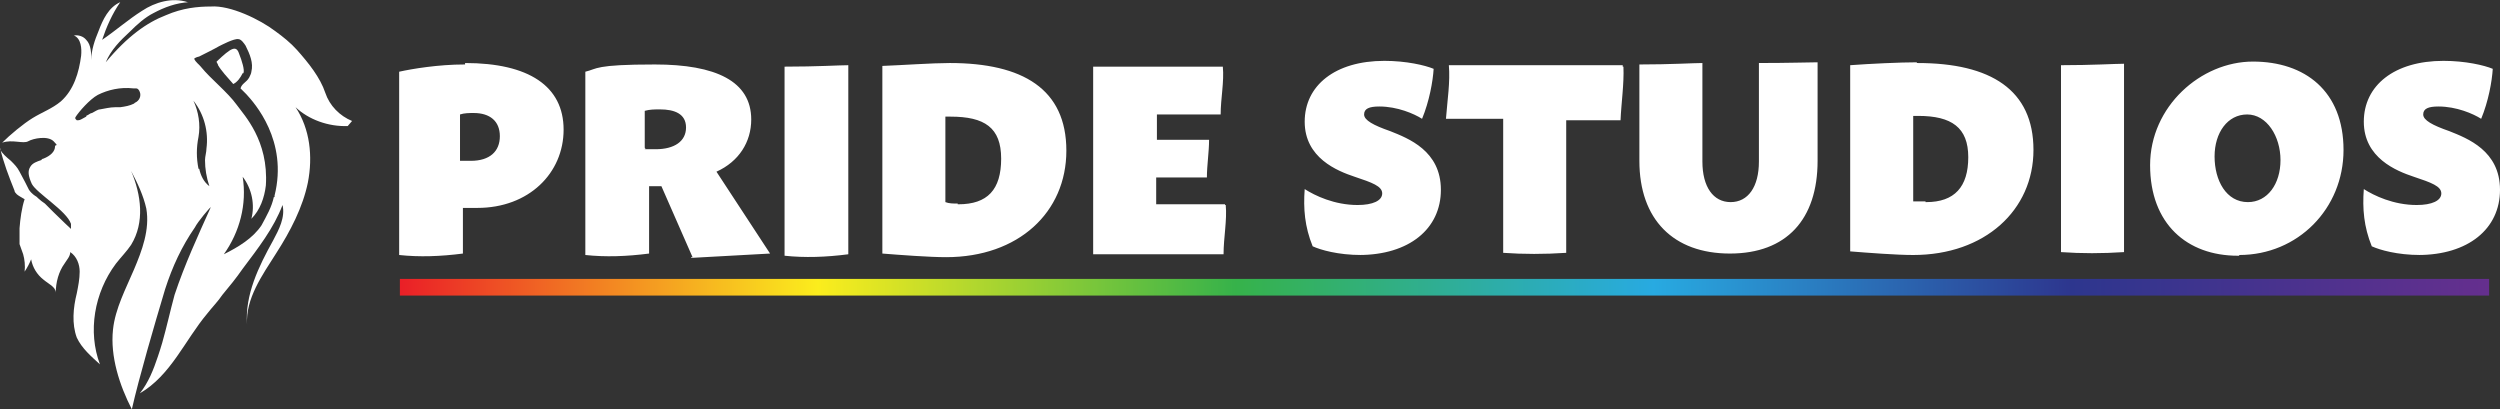 <?xml version="1.0" encoding="UTF-8"?>
<svg xmlns="http://www.w3.org/2000/svg" xmlns:xlink="http://www.w3.org/1999/xlink" version="1.1" viewBox="0 0 345.1 56.5">
  <rect x="0" y="0" width="345.1" height="56.5" fill="#333333" stroke="none"/>
  <defs>
    <style>
      .cls-1 {
        fill-rule: evenodd;
      }

      .cls-1, .cls-2 {
        fill: #fff;
      }

      .cls-3 {
        fill: url(#Dégradé_sans_nom);
      }
    </style>
    <linearGradient id="Dégradé_sans_nom" data-name="Dégradé sans nom" x1="55.2" y1="58.7" x2="343.6" y2="58.7" gradientTransform="translate(0 98.4) scale(1 -1)" gradientUnits="userSpaceOnUse">
      <stop offset="0" stop-color="#ea1f27"/>
      <stop offset=".2" stop-color="#fbed1d"/>
      <stop offset=".4" stop-color="#36b24a"/>
      <stop offset=".6" stop-color="#28aae1"/>
      <stop offset=".8" stop-color="#2d368e"/>
      <stop offset="1" stop-color="#652f8e"/>
    </linearGradient>
  </defs>
  <!-- Generator: Adobe Illustrator 28.6.0, SVG Export Plug-In . SVG Version: 1.2.0 Build 709)  -->
  <g>
    <g id="Calque_1">
      <g id="Layer_1">
        <g id="Layer_1-2">
          <g>
            <rect id="rainbow" class="cls-3" x="55.2" y="38.5" width="288.4" height="2.3"/>
            <g id="head">
              <path class="cls-2" d="M33.6,10.1c.2-.4-.2-1.7-.6-2.7-.4-1.2-1.1-.8-3.1,1.1h0c0,.2.2.3.2.5.4.7,1.3,1.7,2.1,2.6h0c.6-.3,1-.9,1.3-1.5h0Z"/>
              <path id="head-2" class="cls-2" d="M48.6,16.7c-1.7-.7-3.1-2.1-3.7-3.9-.7-2.1-2.3-4.1-3.9-5.9-.9-1-1.9-1.8-3-2.6-2.1-1.6-6.2-3.6-8.9-3.4-1.8,0-3.9.2-6.2,1.2-2.6,1-5.3,2.9-8.3,6.5.7-1.7,2-3,3.3-4.2,1-1,2.1-2,3.3-2.6,1.5-.8,3.1-1.4,4.9-1.5h-.2c-2.1-.7-4.5,0-6.3,1.2-1.9,1.2-3.6,2.7-5.5,4,.6-1.8,1.4-3.6,2.5-5.2-1.6.7-2.4,2.4-3,4-.5,1.2-1,2.6-1,4,0-.9,0-2.1-.7-2.8-.4-.5-1.1-.7-1.7-.6,1,.4,1.1,1.8,1,2.8-.3,2.3-1,4.7-2.8,6.3-1.2,1-2.6,1.5-3.9,2.3-1.3.8-3.1,2.3-4.2,3.4,1.4-.5,2.9.2,3.6-.2s2.7-.8,3.5,0,.2.4.2.7c0,.7-.6,1.3-1.6,1.7,0,0-.2,0-.3.2-.6.2-1.2.4-1.5.9-.4.6-.3,1.3.2,2.4.7,1.3,4.8,3.7,5.4,5.5v.7s-1.3-1.2-2.4-2.3l-1-1h0l-.2-.2c-.3-.2-.7-.5-.9-.7s-.3-.3-.5-.4c-.3-.2-.6-.5-.8-.8-.3-.6-.8-1.6-1.3-2.5-.3-.6-.7-1-1.2-1.5-.6-.5-1.2-1-1.5-1.6v-.2c.5,2.1,1.2,3.9,2,5.9,0,.2.2.4.3.5.2.2.6.4,1.1.7-.4,1.2-.6,2.7-.7,4v2.2c.2.5.3.9.5,1.4.2.7.3,1.6.2,2.4.4-.6.7-1.2.9-1.7.2,1.1.8,2.1,1.7,2.8.7.6,1.7,1,1.7,1.8,0-1.4.4-2.9,1.2-4,.3-.5.8-1,.8-1.6.9.6,1.3,1.7,1.3,2.7s-.2,2-.4,3c-.5,2-.7,4.2,0,6.1.7,1.5,2,2.6,3.2,3.7-1.7-4.5-.8-9.9,2.2-13.9.7-.9,1.5-1.7,2.1-2.6,1.9-3.1,1.4-6.9,0-10.2.9,1.7,1.7,3.4,2.1,5.2.5,2.9-.6,5.8-1.7,8.4s-2.6,5.4-2.9,8.3c-.4,3.7.9,7.7,2.6,11,1-4.4,3.1-11.6,4.6-16.6,1-3.1,2.3-5.9,4.1-8.5.4-.8,2.1-2.8,2.2-2.8-1.8,4-3.6,7.9-5,12.1-.6,2.2-1.1,4.5-1.7,6.6-.2.7-.4,1.3-.6,1.9-.6,1.8-1.3,3.6-2.5,5.1,4.3-2.5,6.2-7.3,9.3-11,.7-.9,1.5-1.7,2.1-2.6,1-1.2,1.9-2.3,2.8-3.6,2.1-2.8,4.3-5.6,5.5-8.8.4,1.7-.5,3.4-1.3,4.9-2,3.6-3.9,7.5-3.6,11.6-.2-3.6,2.1-6.8,4-9.8,2-3.1,3.7-6.4,4.4-9.8.7-3.6.3-7.4-1.7-10.4,1.8,1.7,4.5,2.7,7.2,2.6h0l.6-.7ZM18.5,14.3c-.6.3-1.2.4-1.9.5h-.7c-.7,0-1.5.2-2.1.3-.3,0-.7.3-1.1.5-.2,0-.4.2-.6.3,0,0-.2,0-.2.2-.6.3-.8.5-1.1.5s-.2,0-.2,0l-.2-.2v-.2c.5-.8,2-2.5,3.1-3.1,1.4-.7,3.1-1.1,4.9-.9h.4c.2,0,.4.2.5.5.2.5,0,1.2-.7,1.5h0ZM27.4,23.3c-.3-1.5-.3-2.9,0-4.4.3-1.7,0-3.5-.7-5,1.5,1.9,2.1,4.3,1.8,6.6,0,.5-.2,1.1-.2,1.6,0,1.2.2,2.4.6,3.6-.8-.6-1.2-1.5-1.4-2.4h0ZM37.8,27.2c-.3,1.4-1,2.6-1.7,3.9-1.2,1.8-3.2,3-5.2,4,2.2-3.1,3.2-6.9,2.6-10.7,1.3,1.7,1.7,3.9,1.2,5.8,1.2-1.2,1.8-2.9,2-4.6.4-6.2-3-9.7-4-11.1-1.3-1.8-3.6-3.6-4.9-5.2-.3-.4-.8-.7-1-1.2,0,0,.2-.2.7-.3.8-.4,2.2-1.1,2.7-1.4.4-.2,2.1-1.1,2.7-1,.4,0,.8.6,1,.9.6,1.2,1.1,2.4.8,3.6,0,.2-.2.6-.3.8-.4.7-1,.8-1.2,1.5l.8.8c1.1,1.2,5.8,6.4,3.9,14v.2h0Z"/>
            </g>
          </g>
          <path id="Pride_Studios" class="cls-1" d="M64.1,8.9c-3.6,0-7.2.6-9,1v25.3c2.8.3,5.7.2,8.8-.2v-6.3h2c7.1,0,11.9-4.8,11.9-10.8s-4.8-9.2-13.6-9.2h0v.2ZM64.9,22.2h-1.4v-6.4c.6-.2,1.3-.2,1.9-.2,2.2,0,3.6,1.1,3.6,3.2s-1.4,3.4-4,3.4h0ZM95.4,35.6l10.9-.6-7.4-11.3c3.1-1.4,4.8-4.1,4.8-7.2,0-5.3-4.9-7.6-13.3-7.6s-7.9.6-9.6,1v25.3c2.8.3,5.7.2,8.8-.2v-9.3h1.7l4.3,9.8h-.2ZM89,15.3c.7-.2,1.4-.2,2.1-.2,2,0,3.6.6,3.6,2.5s-1.6,3-4.2,3-1,0-1.5-.2v-5.2h0ZM117.1,16v-7c-1.2,0-4.3.2-8.8.2v26.1c2.8.3,5.7.2,8.8-.2v-19h0ZM131.1,8.7c-2.4,0-6.6.3-9.3.4v25.9c2.5.2,6.5.5,8.8.5,10,0,16.6-6.2,16.6-14.7s-6-12.1-16.1-12.1h0ZM132.2,28.1c-.6,0-1.2,0-1.7-.2v-11.8h.7c4.7,0,7,1.5,7,5.8s-1.9,6.3-5.9,6.3h-.1ZM169.1,28.2h-9.5v-3.7h7c0-1.7.3-3.5.3-5.2h-7.2v-3.5h8.8c0-2.2.5-4.5.3-6.6h-17.9v25.9h18c0-2.3.5-4.7.3-6.8h-.1ZM187.6,35.2c6.9,0,11.3-3.6,11.3-9s-4.5-7.1-7-8.1c-2.3-.8-3.6-1.5-3.6-2.3s.7-1.1,2.1-1.1c2.5,0,4.8,1,5.9,1.7,1-2.4,1.5-5.2,1.6-6.9-1.2-.5-3.8-1.1-6.8-1.1-6.8,0-11,3.4-11,8.4s4.5,6.8,6.9,7.6,3.8,1.3,3.8,2.3-1.3,1.6-3.4,1.6c-3.2,0-5.9-1.3-7.3-2.2-.2,2.7,0,5.2,1.1,7.9,1.1.5,3.5,1.2,6.7,1.2h-.3ZM224,9h-24c.2,2.3-.2,4.8-.4,7.4h7.9v18.5c2.8.2,5.7.2,8.7,0v-18.3h7.5c.1-2.4.5-5,.4-7.4h-.1,0ZM242.8,9v6.8h0v6.5c0,3.5-1.5,5.6-3.9,5.6s-3.9-2.1-3.9-5.6v-13.6c-1.2,0-4.4.2-8.7.2v13.3c0,8.1,4.7,12.8,12.5,12.8s12.1-4.7,12.1-12.8v-13.6c-1.1,0-4,.1-8.1.1h0v.3ZM264.6,8.6c-2.3,0-6.5.2-9.2.4v25.7c2.5.2,6.4.5,8.7.5,9.9,0,16.6-6.2,16.6-14.5s-5.9-12-16-12h-.1ZM265.8,27.8c-.6,0-1.2,0-1.7,0v-11.8h.7c4.6,0,6.9,1.6,6.9,5.7s-1.9,6.2-5.8,6.2c0,0-.1,0-.1,0ZM293.2,15.8v-7c-1.2,0-4.4.2-8.7.2v25.8c2.8.2,5.7.2,8.7,0V15.8ZM309.1,35.2c8.1,0,14.4-6.4,14.4-14.5s-5.3-12.2-12.5-12.2-14.2,6.2-14.2,14.3,5.1,12.5,12.1,12.5h.2ZM310.3,27.9c-3,0-4.6-3-4.6-6.3s1.8-5.8,4.5-5.8,4.6,3,4.6,6.3-1.8,5.8-4.5,5.8h0ZM333.8,35.2c6.9,0,11.3-3.6,11.3-9s-4.5-7.1-7-8.1c-2.3-.8-3.6-1.5-3.6-2.3s.7-1.1,2.1-1.1c2.5,0,4.8,1,5.9,1.7,1-2.4,1.5-5.2,1.6-6.9-1.2-.5-3.8-1.1-6.8-1.1-6.8,0-11,3.4-11,8.4s4.5,6.8,6.9,7.6,3.8,1.3,3.8,2.3-1.3,1.6-3.4,1.6c-3.2,0-5.9-1.3-7.3-2.2-.2,2.7,0,5.2,1.1,7.9,1.1.5,3.5,1.2,6.7,1.2h-.3Z"/>
        </g>
      </g>
    </g>
  </g>
</svg>